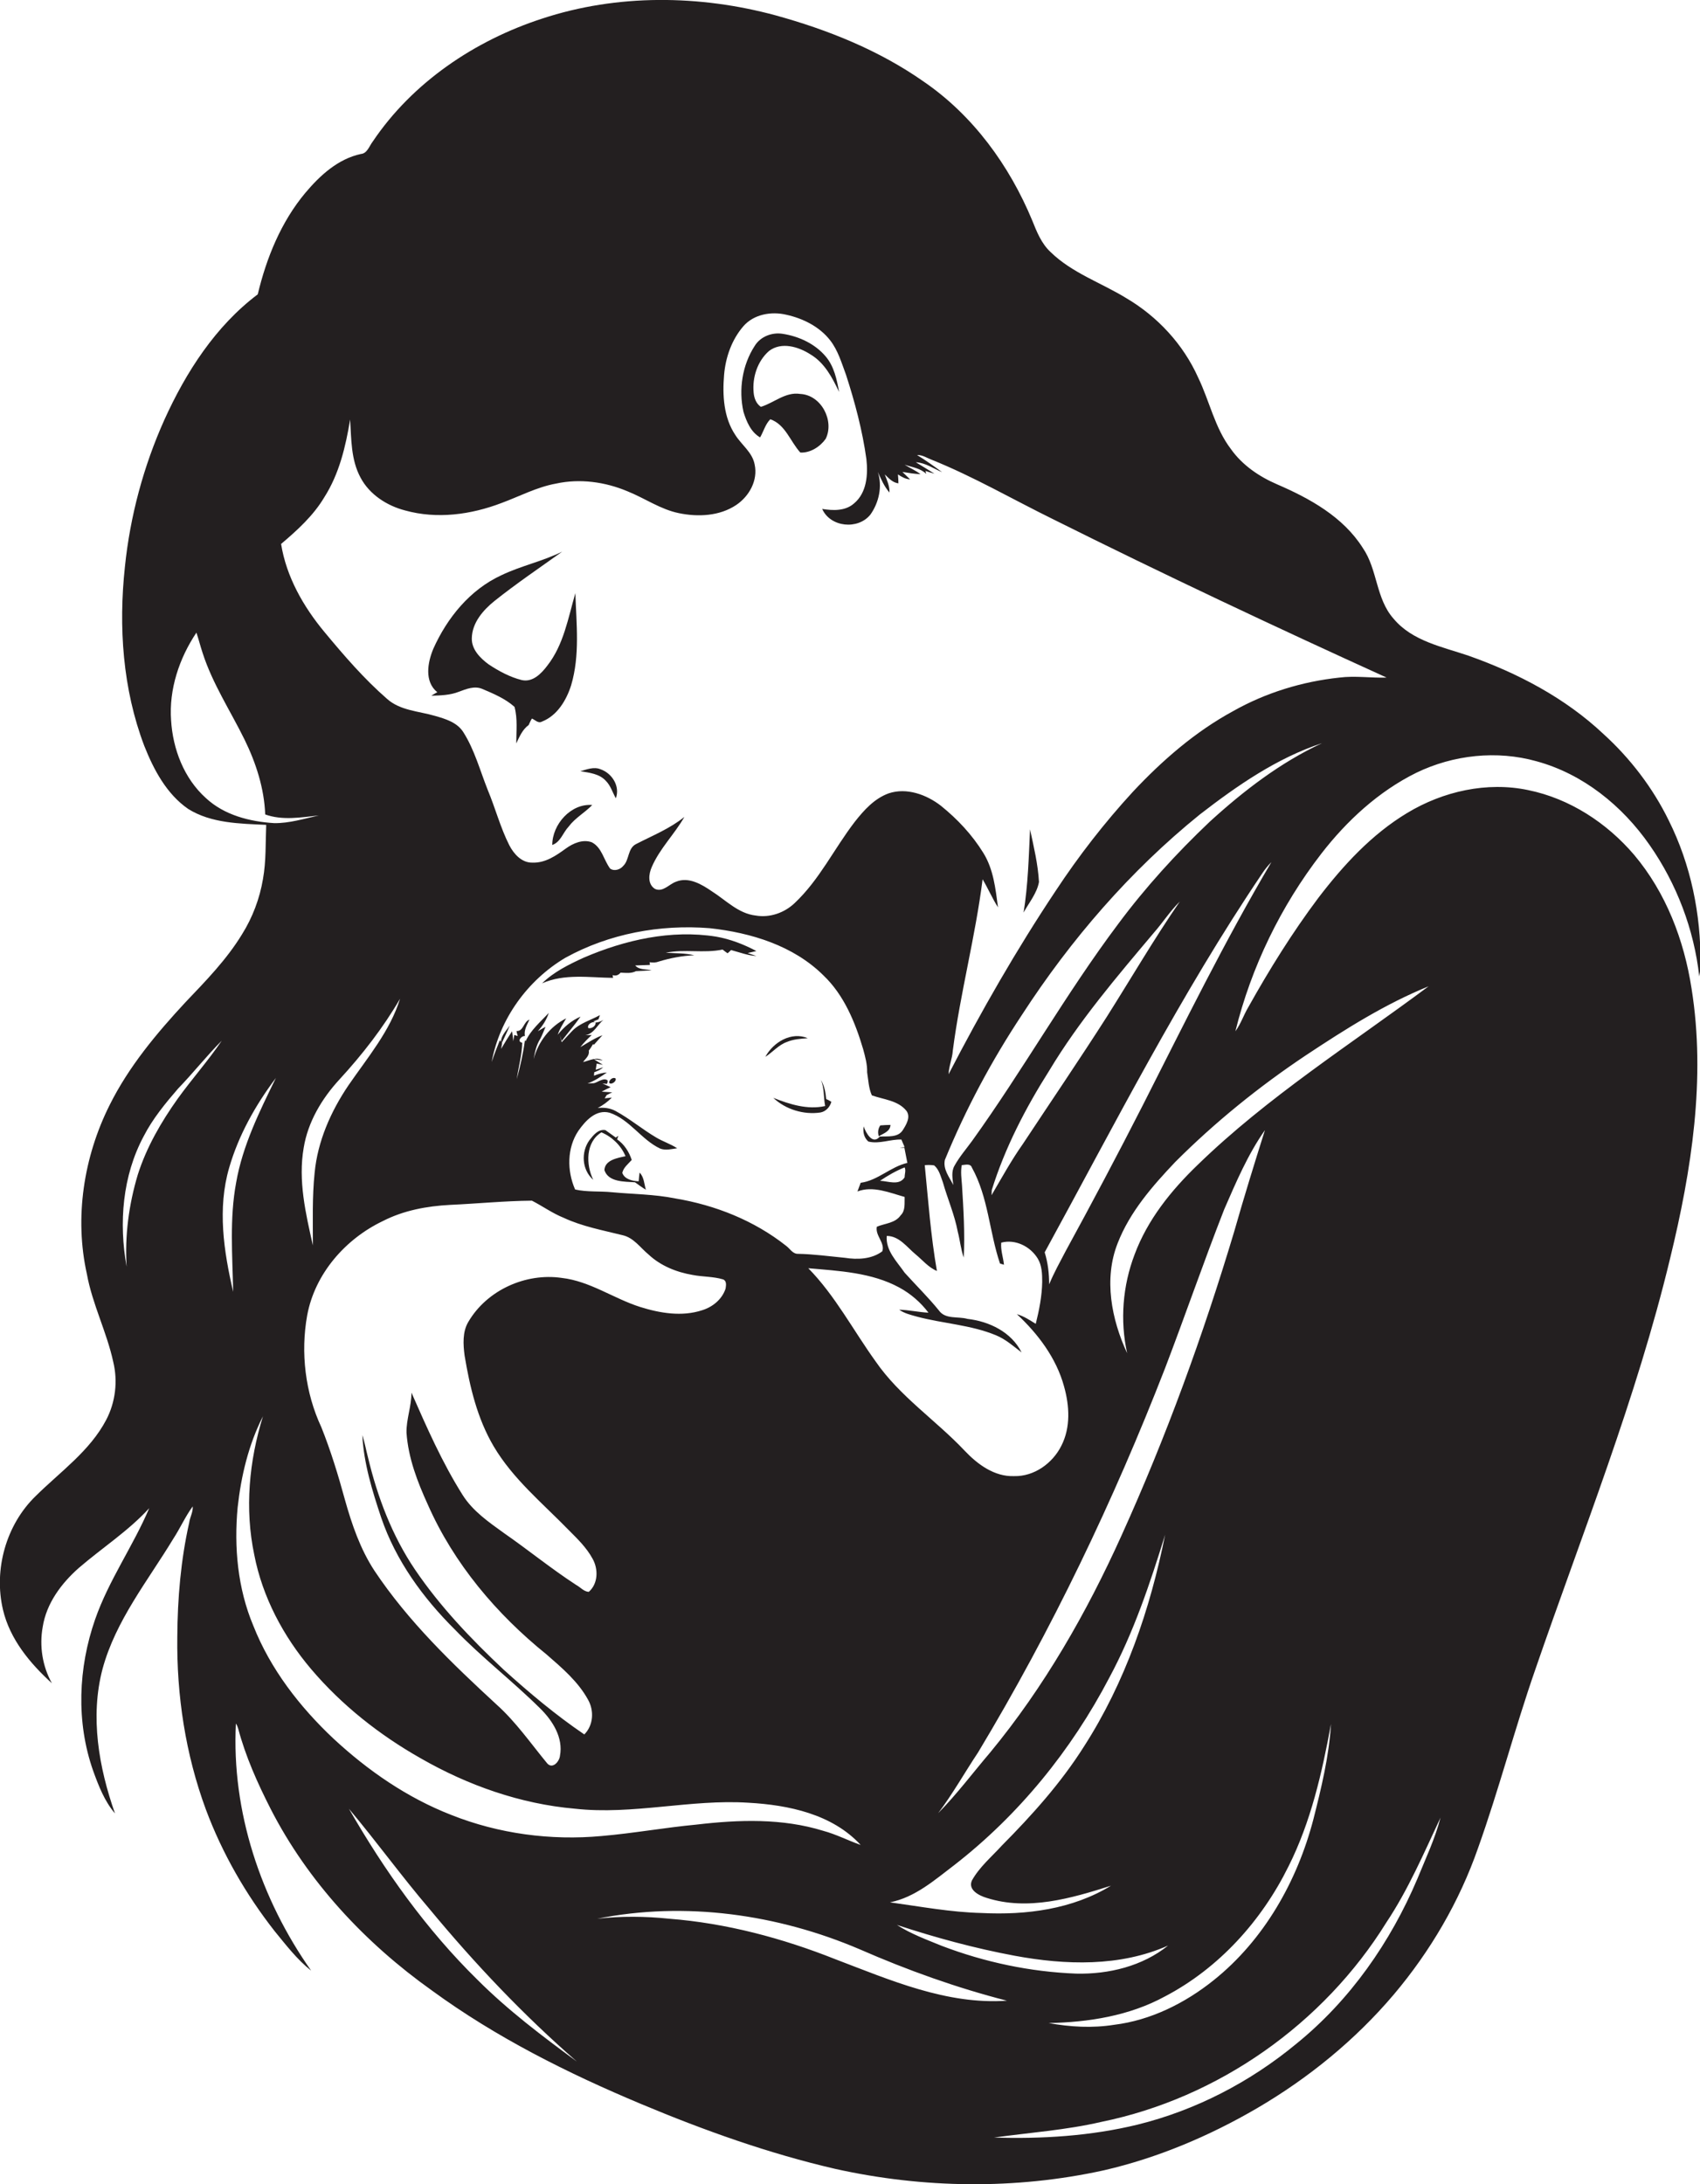 <?xml version="1.0" encoding="utf-8"?>
<!-- Generator: Adobe Illustrator 19.2.0, SVG Export Plug-In . SVG Version: 6.00 Build 0)  -->
<svg version="1.1" id="Layer_1" xmlns="http://www.w3.org/2000/svg" xmlns:xlink="http://www.w3.org/1999/xlink" x="0px" y="0px"
	 viewBox="0 0 684.6 879.4" enable-background="new 0 0 684.6 879.4" xml:space="preserve">
<g>
	<path fill="#231F20" d="M672,330.3c-6.4-13.1-15.5-25-26.3-34.8C630.3,281,611.2,271,591.4,264c-10.6-3.6-22.7-5.9-30.2-14.9
		c-7.2-8.1-6.4-19.8-12.4-28.5c-7.9-12.5-21.3-19.9-34.5-25.6c-7.2-3.1-14-7.7-18.6-14.2c-6.5-8.5-8.6-19.3-13.2-28.8
		c-6-13.4-16.4-24.6-29-32c-10.1-6.2-21.8-10.1-30.4-18.5c-3.7-3.4-5.6-8.2-7.4-12.7c-9.2-22.2-23.9-42.4-43.8-56
		C353.9,20.2,333.4,12,312.4,6.2c-30.6-8.3-63.8-8.7-94.1,1.3c-27.1,8.8-52.2,25.7-68.2,49.5c-1.4,1.8-2.2,4.8-4.8,5
		c-9.2,2-16.4,8.6-22.3,15.6c-9.8,11.7-15.7,26.2-19.2,40.9c-17,12.8-28.9,31.3-37.6,50.5c-8.4,18.7-13.8,38.8-15.9,59.2
		c-2.6,24.2-0.9,49.2,7.8,72.1c3.8,9.6,9,19.4,17.7,25.4c9.3,5.8,20.8,5.9,31.4,6.4c-0.3,7.3,0,14.6-1.3,21.8
		c-1.3,7.8-4.2,15.5-8.4,22.2c-6.2,10.2-14.6,18.8-22.8,27.4c-11.7,12.6-22.9,26-30.6,41.5c-10.4,20.8-14.2,45.2-9.1,68
		c2.2,12.1,8,23.3,10.6,35.3c1.9,7.8,0.9,16.2-2.8,23.3c-6.6,12.6-18.5,20.9-28.4,30.7c-12,11.6-17,29.7-13.2,45.8
		c2.8,11.9,10.9,21.6,19.7,29.6c-3.8-6.8-5.1-14.9-3.7-22.7c1.5-9.5,7.5-17.5,14.5-23.7c9.4-8.1,20-14.9,28.4-24.1
		c-6.5,15.3-16.3,29-21.8,44.8c-6.8,19.5-7.7,41.3-0.8,60.9c2.2,6.1,4.6,12.3,8.8,17.2c-6.5-18.5-10.1-38.9-5-58.2
		c5.3-19.5,18.2-35.4,28.5-52.4c2.8-4.3,4.8-8.9,7.8-13c0.2,2.2-1.1,4.3-1.4,6.5c-3.4,15.1-4.7,30.5-4.8,46
		c-0.3,23.6,3.3,47.3,11.5,69.5c6.6,17.7,16.1,34.2,27.7,49c4.6,5.6,9,11.4,14.7,15.9C105,764.6,93.2,729.3,95,693.9
		c0.4,0.6,0.7,1.3,0.9,2c3,11.3,7.8,22,13.1,32.4c15,29.3,38.1,54,64.8,73c26,19,54.8,33.4,84.4,45.8c25.3,10.6,51.3,19.9,78.1,26.1
		c35.5,7.9,72.7,8.4,108.2,0.6c21.7-5,42.5-13.8,61.7-25c20.7-12.1,39.6-27.5,55.1-45.8c14.7-17.4,26.4-37.4,33.9-58.9
		c8.5-23.8,14.8-48.2,23.1-72c18.9-54.9,40.7-109,54.3-165.6c8.6-35.3,14.4-72.3,8.6-108.5c-3-19.5-10.3-38.6-23.1-53.8
		c-11-12.9-26-22.7-42.7-26.1c-16.6-3.5-34.3,0.5-48.7,9.2c-14.3,8.6-25.7,21-35.8,34.2c-10.5,14-19.7,28.8-28.2,44
		c-1.9,3.2-3,6.7-5.2,9.7c6.4-25.9,18.3-50.4,34.6-71.5c10.3-13.3,23.1-25.1,38.3-32.6c14.9-7.2,32.4-9.1,48.4-4.6
		c18.7,5.1,34.5,17.9,45.5,33.7c10.9,15.6,17.9,34,20,52.9c0.3-1.7,0.5-3.3,0.5-5C685,368.1,680.9,348.1,672,330.3z M82.9,321.3
		c-8.8-7.9-13.3-19.7-14-31.3c-0.9-12.5,3.3-25,10.2-35.3c0.9,2.7,1.6,5.5,2.5,8.2c4,12.4,11.2,23.3,16.9,34.9
		c4.6,9.4,7.9,19.6,8.3,30.1c6.9,2.5,14.4,1.2,21.6,0.4c-5.9,1.3-11.9,3.2-18,3.1C100.6,330.8,90.3,328.2,82.9,321.3z M349.7,459.6
		c4.5,1.1,8.9-1,13.3-0.8c0.3,0.8,1,2.3,1.3,3c-0.5,0.1-1.5,0.2-2,0.3c0.5,0,1.4,0,1.9,0c0.4,2,0.8,4.1,1.2,6.1
		c-6.7,1.5-11.9,7.1-18.8,8c-0.3,0.9-1,2.6-1.3,3.5c6.2-2.4,12.9,0.5,19,2.2c-0.1,2.5,0.4,5.5-1.6,7.4c-2.2,3.2-6.3,3.2-9.6,4.6
		c-0.7,3.6,3.4,6.5,2.2,9.9c-4.3,3.2-10,3.4-15.1,2.6c-6.3-0.6-12.7-1.5-19-1.6c-2,0-3.1-2.1-4.6-3.2
		c-12.9-10.2-28.5-16.4-44.7-19.1c-8.4-1.7-17-1.7-25.5-2.5c-4.9-0.5-10,0-14.8-1.1c-3.3-7.5-3.3-16.7,1.3-23.6
		c2.8-4,7.1-8.8,12.6-7.3c8.1,2.7,12.7,10.8,20.3,14.4c2.2,0.9,4.7,0.2,6.9-0.1c-2.6-1.7-5.7-2.7-8.4-4.3
		c-5.6-3.3-10.7-7.6-16.4-10.7c-2.2-1.2-4.8-1.5-7.2-1.2c2.1-1.1,4-2.5,5.7-4.2l-2.9,0.3l0.8-1.3c0.6-0.3,1.7-0.9,2.3-1.1
		c-1.1-0.1-3.2-0.2-4.3-0.3c0.9-0.5,2.7-1.4,3.6-1.8c-0.8-0.4-2.5-1.1-3.3-1.5l1.8,0.2l0.3-0.7l0-0.7c-1.5-1.3-3.9,0.7-5.5,1.1
		c-0.7,0-2,0.1-2.6,0.1c2.9-1,5.3-2.7,7.8-4.4c-1.8,0.1-3.5,0.6-5.2,1.3l0.1-1.4c1.3-0.5,2.6-1,3.6-2c-0.8,0.3-2.3,0.8-3,1l0.4-2.5
		l2.5,0.5l-3.6-2.2l3.5,0.4c-2.6-1.5-5.3,0.1-7.9,0.7c1-1.4,2.7-2.6,2.3-4.6c0.6-0.8,1.2-1.7,1.7-2.6l0.4,0.2
		c1.1-1.3,2.3-2.5,3.4-3.8c-3.2,1.2-6,3.1-8.9,4.8c1.4-1.8,3-3.4,4.6-4.9l-2.6,0.1c3.5-0.6,4.8-4.1,7.3-6.2c-1,0.7-2.1,1-3.2,1.1
		c0.3,1.4-1.7,2.6-2.9,2.2c-0.6-1.4,1.7-2.9,2.9-2.2l-0.8-0.5l2-0.8l0.6-1.7c-3.8,2.1-8.1,3.2-11.2,6.4c-1.4,1.5-2.8,3-4.2,4.5
		c-0.2-0.8-0.6-2.3-0.8-3.1l0.8,2.6c2.5-3.3,5.2-6.4,7.6-9.8c-3.7,1.6-6.7,4.2-9.2,7.3c0.8-2.4,2.2-4.5,3.4-6.6
		c-6.5,3.3-11.2,9.3-13.1,16.4c0.5-2.8,1.1-5.7,2.7-8.2c0.8-1.5,1.4-3.2,2.1-4.8c-0.8,0.4-2.3,1.3-3.1,1.8c1.9-2.2,3.5-4.6,4.4-7.4
		c-3.3,3.6-7.3,6.9-9.3,11.4l-0.3-0.4c-0.7,5.3-1.9,10.5-3.3,15.7c0.7-4.9,2.1-9.7,2.2-14.7c-2.3-0.4-0.4-2.8,1.1-2.7
		c-0.5-2.4,0.9-4.5,1.8-6.6c-2.4,0.9-2.4,4.8-5.2,4.6c0.1,0.5,0.3,1.5,0.5,2l-1.4-0.4c-0.1,0.6-0.3,1.9-0.4,2.5c-0.1-1-0.3-3-0.5-4
		c-1.5,2.3-3,4.7-4.4,7.1c0.1-0.6,0.3-1.7,0.4-2.3l-0.9-1.2c-1.2,2.9-2.3,5.8-3.3,8.8c3.2-17.4,14.5-33,29.7-42
		c17.6-9.7,38.1-13.5,58.1-11.9c16.6,1.8,33.7,7,45.8,19c8.3,7.9,12.8,18.9,16,29.7c0.8,3,1.7,6.1,1.6,9.3c0.5,3.1,0.6,6.4,1.9,9.3
		c4.7,1.7,10.5,2,13.9,6.2c1.9,2.5-0.1,5.7-1.5,7.9c-2,3-6.1,2.3-9.2,2.5c-2.9,3.5-5.6-1.5-6.5-4.1
		C347.4,456.1,348.1,458.2,349.7,459.6z M372.4,469.1c1.3-0.1,2.5-0.1,3.8,0.1c2,1.7,2.6,4.4,3.5,6.8c1.9,6.7,4.7,13,6,19.9
		c0.9,3.4,1.2,7,2.4,10.4c0.5-9.7-0.1-19.4-0.7-29.1c-0.2-2.7-0.6-5.4-0.1-8.1c1.4-0.1,3.5-0.8,4.1,1c6.6,11.9,7,25.9,11.3,38.6
		c0.4,0.1,1.2,0.4,1.6,0.5c-0.3-3-1.4-5.9-1.1-8.9c5.7-1.5,11.7,1.5,14.7,6.4c1.7,2.8,1.8,6.2,1.8,9.4c-0.1,5.7-1.2,11.3-2.6,16.9
		c-2.4-1.5-4.8-3.1-7.6-3.9c8.5,7.9,15.9,17.7,19,29.1c2.2,7.8,2.7,16.5-1.1,23.9c-3.5,7-10.9,12.4-19,12.2
		c-7.9,0.3-14.7-4.7-19.9-10.2c-11.6-12.3-26.2-21.9-35.9-36c-9-12.5-16.3-26.5-27.1-37.5c12.4,1.1,25.5,1.7,36.7,7.8
		c4.6,2.5,8.6,6,11.7,10.1c-4-0.2-7.9-1.1-11.8-1.2c2.1,1.5,4.7,2.1,7.2,2.8c10.5,2.8,21.7,3.3,31.8,7.5c3.9,1.6,7,4.4,10.3,6.9
		c-4.1-8.2-13-12.5-21.8-13.5c-3.8-1.1-8.9,0.3-11.5-3.4c-4.3-5.3-9.2-10.1-13.8-15.2c-3.1-4.5-7.7-8.9-7.2-14.8
		c5,0,8.1,4.5,11.6,7.4c2.8,2.3,5.2,5.3,8.6,6.7C374.8,497.4,373.8,483.2,372.4,469.1z M399.3,481.2c0-0.5,0.1-1.6,0.1-2.1
		c5.3-17,13.6-33,23.1-48c12-20,27.2-37.8,42.2-55.6c3.6-4.1,6.5-8.7,10.4-12.5c-10.4,15.1-19.6,30.9-29.4,46.4
		c-11,17.2-22.5,34.1-33.8,51.2C407.3,467.1,403.4,474.2,399.3,481.2z M397.3,764.1c16.6,5.3,34.1,0.2,50.1-4.9
		c-15.5,9.5-34.2,11.9-52,11c-12.5-0.3-24.7-2.6-37-4.3c10.1-2,18-9,25.9-15c26-20.2,47.2-46.3,62.4-75.4
		c9.8-18.2,16.4-37.9,22.5-57.6c-6,30-16.1,59.5-32.7,85.3c-9.3,14.7-20.9,27.6-33.1,39.9c-4.1,4.5-9,8.6-12,14
		C389.7,760.9,394.3,763.2,397.3,764.1z M408.6,787.4c20.5,3.8,42.4,4.5,61.8-4.1c-10.3,8.3-23.9,11.6-37,11.3
		c-18.5-0.7-36.9-4.6-54.2-11.2c-6.1-2.5-12.4-4.8-18-8.4C376.7,780.1,392.5,784.4,408.6,787.4z M469.1,803.8
		c21.8-11.4,39-30.5,49.8-52.4c9-17.9,13.5-37.7,17.1-57.3c-0.8,13-3.9,25.8-7.1,38.4c-6.5,24.9-19.9,48.6-40.2,64.8
		c-11.5,9.2-25.3,16.1-40,17.9c-8.8,1.4-17.7,0.9-26.4-0.7C438.3,814.2,454.8,811.6,469.1,803.8z M497,495.9
		c-12.5,41.7-27.4,82.7-45.4,122.4c-14,31-31.1,60.9-52.8,87.2c-7,8.2-13.4,16.8-21,24.5c5.9-7.8,10.7-16.4,16.1-24.5
		c29.6-49.2,54.5-101.2,75.3-154.7c8.1-21.2,15.5-42.7,23.8-63.9c4.8-11,9.5-22.1,16.4-31.9C505.1,468.6,500.9,482.2,497,495.9z
		 M364.3,474c-2.2,3.5-6.7,1.5-9.9,1.4c3.1-2.1,6.4-4,9.9-5.4C364.9,471.2,364.3,472.6,364.3,474z M214.2,483.4
		c4.3,2.2,8.3,5.1,12.8,6.9c7.5,3.5,15.7,5,23.7,7c4.5,1,7.1,5,10.5,7.8c4.8,4.5,11.2,7.1,17.7,8.2c4.1,0.8,8.3,0.6,12.3,1.8
		c1.5,0.6,1.2,2.4,1,3.7c-1.4,4.3-5.2,7.4-9.4,8.7c-8.2,2.7-17,1.2-25-1.3c-10.7-3.4-20.2-10.4-31.6-11.7
		c-14.5-2.1-30.1,4.9-37.6,17.7c-2.4,4-2.1,9.1-1.5,13.6c2.1,12.6,5.1,25.3,11.7,36.5c7.8,13.2,19.8,23,30.3,33.8
		c3.5,3.5,7.1,7,9.5,11.4c2.4,4.2,2.3,10.1-1.5,13.4c-2-0.1-3.4-1.9-5.1-2.8c-10-6.5-19.3-14.1-29.1-20.9
		c-6.1-4.4-12.5-8.8-16.6-15.3c-8.2-13-14.4-27.1-20.6-41.2c0,5.5-2.1,10.7-2,16.1c0.7,10.2,4.4,19.8,8.6,29
		c10.5,23.8,27.7,44.1,47.8,60.3c6.2,5.4,12.7,10.9,16.7,18.2c2.5,4.4,2.2,10.3-1.5,14c-11.5-7.8-22.2-16.8-32.5-26.1
		c-13.1-12.3-25.6-25.4-35.7-40.3c-9.2-13.6-15.1-29.2-18.9-45.1c-0.8-3-1.3-6-2.3-9c0.6,11.4,4,22.4,7.6,33.2
		c5.9,17.3,16.8,32.3,29.7,45.1c10.8,11.2,23.2,20.7,34.3,31.7c5,4.9,9.4,11.8,8,19.1c-0.2,2.2-2.9,5.5-5.1,3.1
		c-6.6-8-12.6-16.7-20.4-23.7c-17.9-16.5-35.6-33.5-49.2-53.9c-5.7-8.7-9.1-18.6-11.9-28.6c-2.7-9.9-5.7-19.7-9.5-29.2
		c-6.5-13.9-8.4-30-5.7-45c3.1-16.8,15.4-30.8,30.5-38c8.4-4.3,17.7-6,27-6.5C192.3,484.6,203.2,483.5,214.2,483.4z M140.3,437
		c-7.1,10.5-12.4,22.5-13.6,35.2c-1,9.7-0.7,19.4-0.7,29.2c-2.9-12.8-6-26.1-3.7-39.3c1.7-10.4,7.3-19.8,14.4-27.5
		c9.2-10,17.6-20.8,24.4-32.5C157.1,415.1,148,425.8,140.3,437z M71.6,442.3c-6.7,9.4-12.6,19.6-16.1,30.6
		c-3.6,12-5.3,24.6-4.5,37.1c-3.2-17.6-1.7-36.6,6.9-52.6c3.6-7,8.7-13.2,13.8-19.1c6.1-6.3,11.5-13.2,17.6-19.3
		C83.8,427.1,77.3,434.4,71.6,442.3z M93.9,520.1c-3.8-16.3-6.4-33.6-1.6-50c3.8-13.1,10.6-25.2,18.8-36.1
		c-6.6,13.5-13.4,27.2-16,42.1C92.4,490.6,93.6,505.4,93.9,520.1z M102,654.5c-6.3-15-7.8-31.6-6.3-47.6
		c1.4-12.7,4.4-25.3,10.2-36.7c-5.6,18-7.4,37.3-3.5,55.8c3.3,17,11.7,32.8,22.9,46c12.3,14.5,27.5,26.5,44.1,35.9
		c19,10.9,40.2,18.4,62.1,20.3c23.3,2.6,46.5-3.9,69.9-2.4c16.2,0.9,33.8,4.6,45.2,17c-5.1-1.8-9.9-4.3-15.1-5.7
		c-16.5-5.1-34-4.5-51-2.5c-12.8,1.2-25.4,3.5-38.2,4.6c-20.5,1.9-41.5-0.9-60.6-8.5c-17.7-6.9-33.5-17.8-47.4-30.7
		C120.7,687.2,108.9,672,102,654.5z M192.3,797.1c-20.6-20.2-37.5-44-51.8-68.9c11.1,13.2,21.2,27.2,32.4,40.3
		c18.2,22,37.9,42.8,59.4,61.5C218.4,819.8,204.5,809.3,192.3,797.1z M336.4,788.8c-21.4-8.5-43.9-14.5-66.9-16.3
		c-9.6-1-19.4-1.1-29,0c35.4-7.1,72.7-1.8,105.7,12.3c19.2,8.4,39,15.5,59.3,20.7C381.3,807.2,358.5,797.2,336.4,788.8z
		 M570.8,756.4c-10.8,25.5-27.1,48.9-48.7,66.4c-18.6,15.4-40.5,26.8-64,32.6c-18.9,4.6-38.5,5.8-57.8,5.2c14.4-2,29-3,43.2-6.3
		c47.1-9.6,89.5-39.5,114.8-80.3c8.8-13.2,15.1-27.9,21.8-42.2C577.9,740.3,574.1,748.3,570.8,756.4z M526,424.8
		c15.7-10.4,31.8-20.6,49.3-27.7c-31.4,23.4-64.8,44.5-93,71.9c-10.7,10.3-20.2,22.1-25.4,36.1c-4.8,12.6-5.9,26.5-3,39.7
		c-6.3-13.6-9.5-29.9-3.8-44.3c4.9-12.6,14-23,23.2-32.7C489.3,451.8,507.1,437.4,526,424.8z M460.2,445
		c-10.1,19.8-20.5,39.4-31.1,58.8c-2.3,4.4-4.7,8.7-6.6,13.3c0-4.4-0.5-8.7-1.8-12.9c28.1-51.4,54.7-103.8,87.5-152.4
		c1.1-1.7,2.4-3.3,3.8-4.7C493.2,378.9,476.9,412.1,460.2,445z M487.2,330.8c-13.4,12.7-25.9,26.4-36.9,41.2
		c-21.1,28.1-38.3,58.8-58.8,87.3c-2.4,3.3-5.1,6.4-7.1,10c-1.4,2.4-0.8,5.2-0.5,7.8c-1.6-3.2-4.2-6.3-3.4-10.1
		c8.4-20.5,18.9-40.1,31.1-58.5c19.6-30.2,43.5-57.9,71.6-80.6c15-11.6,31-22.7,49.2-28.7C515.6,307,500.8,318.4,487.2,330.8z
		 M539.4,272.8c-15,1.6-29.7,6.1-42.8,13.5c-15.3,8.3-28.6,19.9-40.4,32.5c-11.4,12.4-21.8,25.8-31.1,39.9
		c-15.8,23.7-30,48.5-43.1,73.8c0.1-3.2,1.5-6.3,1.7-9.5c3-23.2,9.1-45.9,12-69c2.2,3.7,3.9,7.7,6.2,11.3c-1-7.5-1.8-15.3-5.9-21.9
		c-4.5-7.3-10.4-13.6-17.1-19c-5.8-4.5-13.8-7.4-21-5c-5.8,2.1-10,6.8-13.7,11.5c-8.3,10.8-14.2,23.3-24.2,32.7
		c-4.1,3.9-10,6-15.7,5c-7-0.8-12-6.2-17.7-9.8c-4.1-2.8-9.3-5.9-14.4-3.8c-2.8,1-5.2,4.3-8.4,2.9c-3.1-1.9-2.6-6-1.3-8.9
		c3.2-7.4,9.1-13.1,13.1-20.1c-5.8,4.7-12.8,7.5-19.4,10.9c-3.5,1.7-2.7,6.4-5.2,8.8c-1.2,1.5-3.6,2.3-5.3,1.1
		c-2.6-3.5-3.3-8.5-7.4-10.6c-3.6-1.3-7.5,0.4-10.4,2.5c-4,2.9-8.3,5.9-13.5,5.7c-4.3,0.1-7.5-3.5-9.3-7c-3.6-7.1-5.6-14.9-8.7-22.3
		c-3.1-7.8-5.3-16.1-9.8-23.2c-2.5-4-7.3-5.4-11.5-6.6c-6.5-1.9-13.9-2.1-19.2-6.8c-9.3-8.1-17.4-17.5-25.2-26.9
		c-8.5-10.2-15.4-22.3-17.5-35.5c6.5-5.5,13-11.4,17.4-18.8c6-9.4,8.6-20.4,10.4-31.3c0.5,7.9,0.3,16.2,4.2,23.4
		c3.6,6.8,10.6,11.3,17.9,13.2c12.9,3.6,26.6,1.7,38.9-3c7.3-2.7,14.2-6.4,21.9-7.8c9.6-2.1,19.8-0.7,28.8,3.1
		c7,2.8,13.3,7.3,20.7,8.8c7.7,1.6,16.4,1.2,23.1-3.3c5.2-3.5,8.8-9.9,7.4-16.3c-0.9-4.9-5.3-7.9-7.8-11.9c-4.7-7-5.2-16-4.5-24.2
		c0.6-7.1,3.1-14.2,7.8-19.6c4.2-4.8,11.2-6,17.2-4.6c6.8,1.5,13.4,4.8,17.7,10.3c3.2,4.1,4.6,9.1,6.4,13.9
		c3.6,11.1,6.6,22.4,8.2,33.9c0.7,6.2,0.2,13.6-5,17.9c-3.5,3.1-8.5,2.9-12.8,2.2c3.3,7.4,14.4,8.5,19.4,2.3
		c3.5-4.9,4.9-11.5,3-17.2c1.3,2.9,2.6,5.9,4.7,8.3c0.1-2.6-1-4.9-1.9-7.3c1.6,1.5,3.1,3.3,5.5,3.6c0-0.9-0.1-2.7-0.2-3.6
		c1.5,1,3.1,1.9,4.9,2c-1-1-2.1-2-3.1-3c2.4,0.4,4.8,0.8,7.3,0.9c-2-1.5-4.3-2.5-6.4-3.8c3,1,6.4,1.4,8.7,3.7
		c-0.1-0.3-0.2-0.9-0.3-1.2c1.2,0.4,2.4,0.8,3.6,1.1c-1.9-1.2-5.7-3.5-7.5-4.6c3.9,0.2,7.2,2.6,10.6,4c-3.3-2.4-6.6-4.8-10.1-6.9
		c2.2-0.1,4,1.2,5.9,1.9c16.9,6.8,32.7,16,49,24c44.3,22.1,89.1,43.2,134.2,63.7C552.1,273,545.7,272,539.4,272.8z"/>
	<path fill="#231F20" d="M322.2,158.6c-5.9-0.9-10.5,3.6-15.8,5.2c-1.9-1.3-2.7-3.5-2.9-5.7c-0.6-6.1,1.5-12.7,6.2-16.8
		c5-3.8,11.9-1.7,16.7,1.4c5.7,3.4,8.8,9.4,11.5,15.1c-0.9-5-2-10.3-5.4-14.3c-4.3-5.1-10.8-8.1-17.3-9.1c-4.3-0.7-9,1.1-11.3,4.9
		c-5,7.7-6.5,17.6-4.5,26.5c1.2,3.9,3,8.2,6.7,10.3c1.4-2.4,2.1-5.3,4.1-7.3c6.1,2.1,8,8.9,12.1,13.4c4,0.2,7.9-2.3,10.2-5.5
		C336.1,169.5,330.8,159,322.2,158.6z"/>
	<path fill="#231F20" d="M230,275.9c3.6-12.1,2.1-24.7,1.7-37.1c-2.9,10-4.7,20.8-11.3,29.2c-2.4,3.2-5.9,6.8-10.3,5.8
		c-4.8-1.2-9.2-3.6-13.3-6.3c-3.4-2.5-6.9-6-6.8-10.5c0.1-6.3,4.6-11.4,9.2-15.1c8.8-7,18.1-13.3,27.2-19.8
		c-7.9,3.9-16.6,5.7-24.5,9.5c-12.6,5.8-21.8,17.1-27.4,29.6c-2.3,5.5-3.7,13.2,1.6,17.5c-0.6,0.3-1.8,1-2.4,1.4
		c3.7-0.1,7.6-0.2,11.1-1.6c3-1.1,6.3-2.5,9.5-1.1c4.5,1.9,9.2,3.9,12.9,7.2c1.3,4.8,0.7,9.8,0.7,14.7c1.3-2.7,2.5-5.6,5-7.4
		c0.4-0.9,0.8-1.8,1.3-2.6c1.3,0.5,2.5,2.1,4.1,1.2C224.4,288.1,228.1,281.9,230,275.9z"/>
	<path fill="#231F20" d="M241.8,309.7c-2.7-1.1-5.5,0.1-8.1,0.8c3.6,0.6,7.7,1,10.3,3.9c1.9,1.9,2.7,4.7,4,7
		C249.8,316.6,246.5,311.3,241.8,309.7z"/>
	<path fill="#231F20" d="M222.4,340.2c3.4-1.2,4.3-5,6.6-7.4c2.6-3.5,6.5-5.6,9.5-8.7C229.9,323.4,222.4,331.9,222.4,340.2z"/>
	<path fill="#231F20" d="M412.2,367.4c2.2-4,5.4-7.8,6.2-12.3c-0.4-7.2-2.1-14.2-3.6-21.2C414.3,345,414,356.3,412.2,367.4z"/>
	<path fill="#231F20" d="M288.4,377.1c-18.1-2.9-36.7,1.3-53.4,8.5c-5.9,2.7-12,5.7-16.7,10.3c9-4,19.1-2.3,28.6-2.2l-0.2-1.1
		c1.3,0.4,2.4,0,3.2-1c2.1,0.1,4.3,0.4,6.2-0.6c2.1-0.1,4.2-0.2,6.3-0.3c-2.2-0.6-5-0.1-6.6-2c1.9-0.1,3.9-0.1,5.9-0.2
		c0-0.3,0-0.9-0.1-1.1c1.3,0.2,2.5,0.2,3.8-0.3c4.6-1.4,9.4-2.3,14.2-2.5c-3.8-0.9-7.7-0.8-11.5-1c7.6-1.6,15.3,0.3,22.9-1.3
		c0.5,0.4,1.5,1.2,2,1.5c0.5-0.4,1-0.9,1.4-1.3c3.4,0.9,6.7,2.2,10.2,2.4c-0.9-0.3-2.6-0.9-3.5-1.2c1.2-0.3,2.3-0.5,3.5-0.8
		C299.5,380.2,294.1,378.1,288.4,377.1z"/>
	<path fill="#231F20" d="M201.8,420.5c1.2-2.5,2.4-5,3.5-7.6C203.7,415.2,201.3,417.4,201.8,420.5z"/>
	<path fill="#231F20" d="M325.3,418c-6.6-2.8-13.9,1.6-17.1,7.5c3-1.9,5.3-4.8,8.7-6C319.5,418.4,322.4,418.2,325.3,418z"/>
	<path fill="#231F20" d="M245.3,435.9c0.7,1.1,3.1-0.5,2.6-1.7C246.9,433.5,245.3,434.7,245.3,435.9z"/>
	<path fill="#231F20" d="M330.6,434.8c1.4,3.3,1,7,1.7,10.5c-7.1,1.6-14.3-0.7-20.9-3.3c5,4.7,12.3,6.9,19,5.9
		c2.2-0.4,3.8-2.2,4.4-4.3c-0.5-0.3-1.5-0.9-2.1-1.1C332.5,439.9,332,437.2,330.6,434.8z"/>
	<path fill="#231F20" d="M358.6,452.9c-1.4,0-2.7,0.1-4.1,0.2c-0.9,1.3-1.1,2.9-0.6,4.4C355.7,456.3,358.5,455.6,358.6,452.9z"/>
	<path fill="#231F20" d="M257.2,475.6c-2.5-0.1-5.7-0.8-6.6-3.4c0.5-2.2,2.4-3.6,3.8-5.2c-1.1-3.3-3-6.3-5.9-8.3
		c0.1-0.3,0.4-1,0.5-1.4c-0.3,0.2-0.8,0.5-1,0.7c-1.4-1-2.8-2-4.2-3c-2.9-0.5-4.8,2-6.4,4c-3.5,4.8-3.1,12,1.5,16
		c-3-6.1-3.1-15.2,3.3-19.1c4.3,1.8,7.9,5.3,9.7,9.6c-3.2,0.7-8.3,1.5-8.5,5.6c1.6,4.9,8.1,4.6,12.3,4.9c1.4,1,2.9,2.1,4.4,3
		c-0.7-2.3-0.7-5-2.5-6.9C257.4,472.9,257.3,474.7,257.2,475.6z"/>
</g>
</svg>
